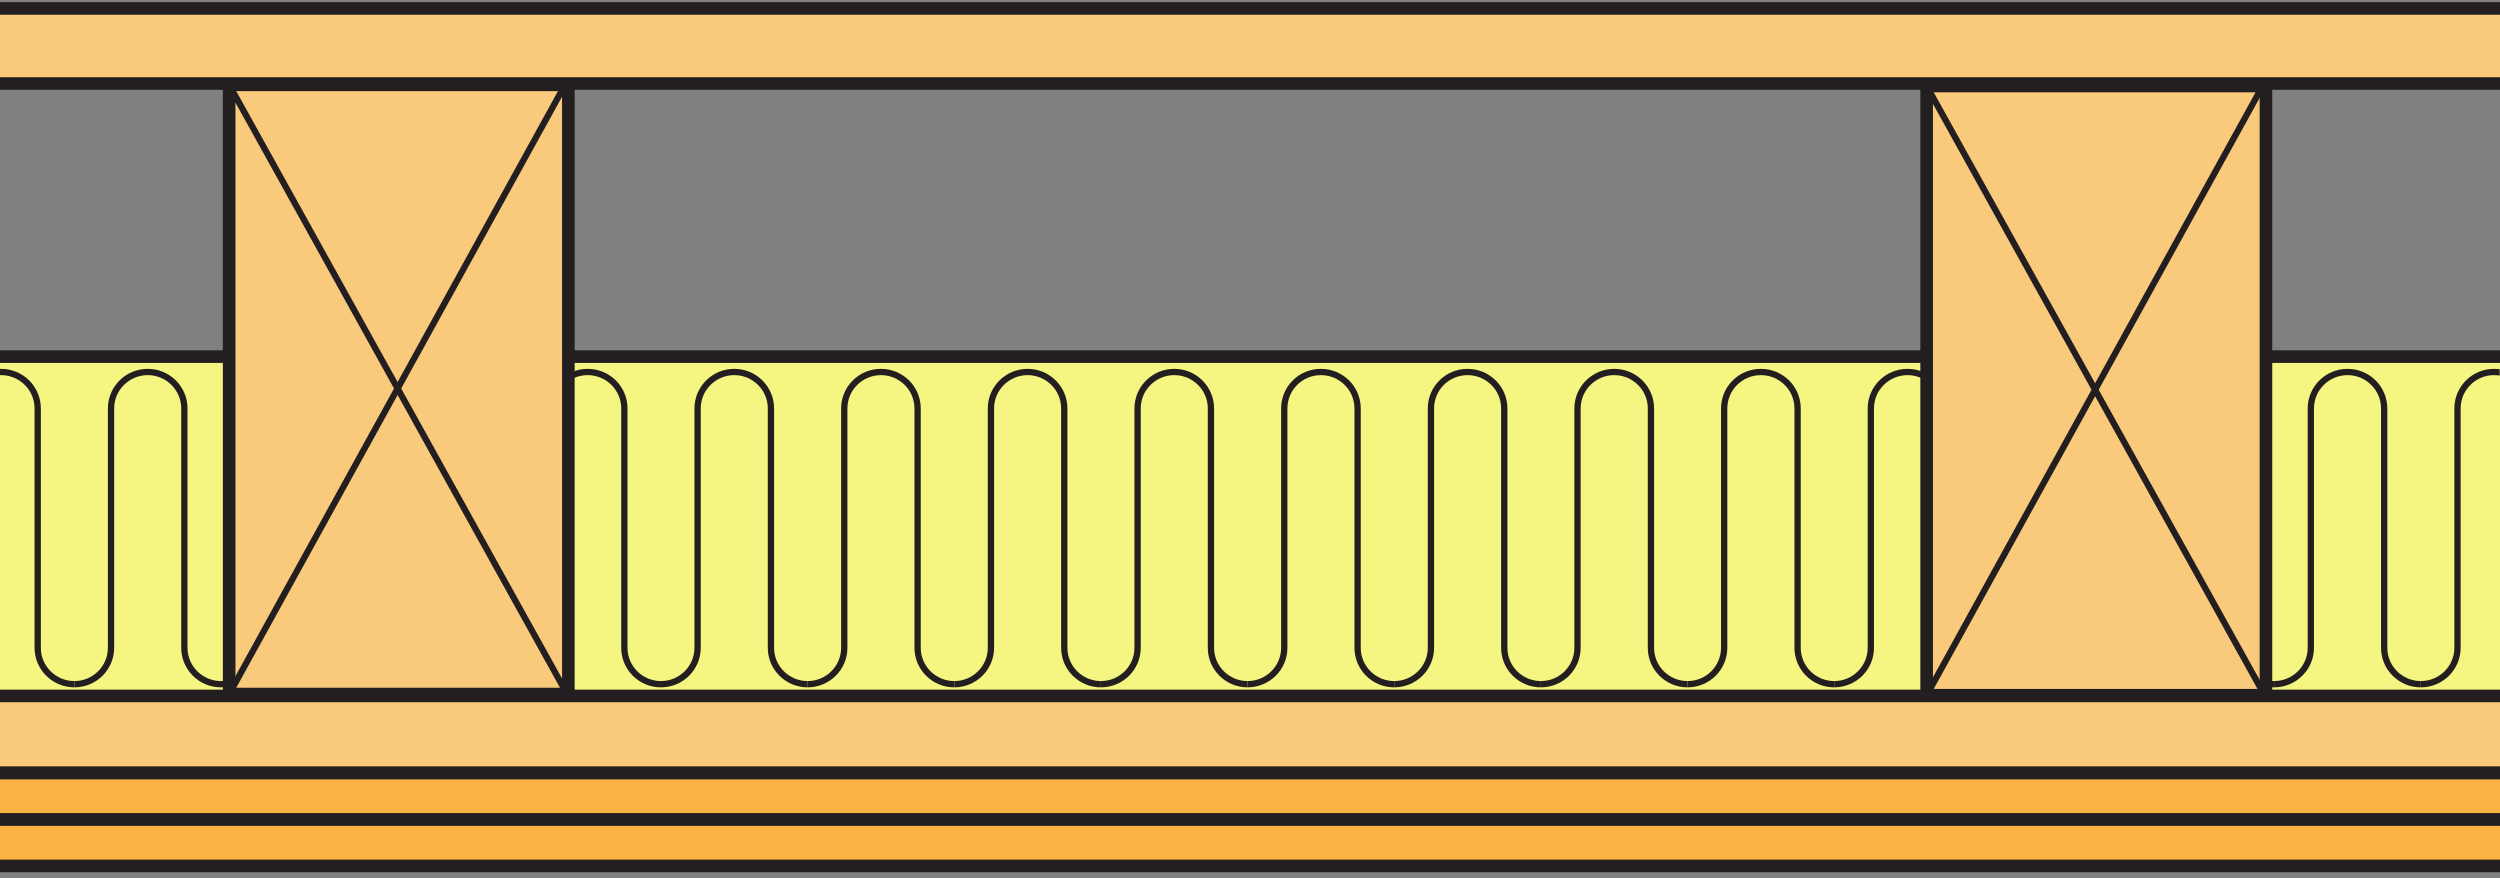 <?xml version="1.0" encoding="UTF-8"?>
<svg xmlns="http://www.w3.org/2000/svg" xmlns:xlink="http://www.w3.org/1999/xlink" width="99.21pt" height="34.86pt" viewBox="0 0 99.21 34.86" version="1.1">
<rect x="0" y="0" width="99.21" height="34.86" fill="#808080" stroke="none"/>
<defs>
<clipPath id="clip1">
  <path d="M 0 30 L 99.211 30 L 99.211 33 L 0 33 Z M 0 30 "/>
</clipPath>
<clipPath id="clip2">
  <path d="M 0 0 L 99.211 0 L 99.211 4 L 0 4 Z M 0 0 "/>
</clipPath>
<clipPath id="clip3">
  <path d="M 0 32 L 99.211 32 L 99.211 34.859 L 0 34.859 Z M 0 32 "/>
</clipPath>
<clipPath id="clip4">
  <path d="M 0 27 L 99.211 27 L 99.211 31 L 0 31 Z M 0 27 "/>
</clipPath>
<clipPath id="clip5">
  <path d="M 0 14 L 99.211 14 L 99.211 28 L 0 28 Z M 0 14 "/>
</clipPath>
<clipPath id="clip6">
  <path d="M 0 13 L 99.211 13 L 99.211 28 L 0 28 Z M 0 13 "/>
</clipPath>
<clipPath id="clip7">
  <path d="M 95 14.453 L 99.199 14.453 L 99.199 27.422 L 95 27.422 Z M 95 14.453 "/>
</clipPath>
<clipPath id="clip8">
  <path d="M 90 14.453 L 97 14.453 L 97 27.422 L 90 27.422 Z M 90 14.453 "/>
</clipPath>
<clipPath id="clip9">
  <path d="M 84 14.453 L 91 14.453 L 91 27.422 L 84 27.422 Z M 84 14.453 "/>
</clipPath>
<clipPath id="clip10">
  <path d="M 78 14.453 L 85 14.453 L 85 27.422 L 78 27.422 Z M 78 14.453 "/>
</clipPath>
<clipPath id="clip11">
  <path d="M 72 14.453 L 79 14.453 L 79 27.422 L 72 27.422 Z M 72 14.453 "/>
</clipPath>
<clipPath id="clip12">
  <path d="M 66 14.453 L 73 14.453 L 73 27.422 L 66 27.422 Z M 66 14.453 "/>
</clipPath>
<clipPath id="clip13">
  <path d="M 61 14.453 L 68 14.453 L 68 27.422 L 61 27.422 Z M 61 14.453 "/>
</clipPath>
<clipPath id="clip14">
  <path d="M 55 14.453 L 62 14.453 L 62 27.422 L 55 27.422 Z M 55 14.453 "/>
</clipPath>
<clipPath id="clip15">
  <path d="M 49 14.453 L 56 14.453 L 56 27.422 L 49 27.422 Z M 49 14.453 "/>
</clipPath>
<clipPath id="clip16">
  <path d="M 43 14.453 L 50 14.453 L 50 27.422 L 43 27.422 Z M 43 14.453 "/>
</clipPath>
<clipPath id="clip17">
  <path d="M 37 14.453 L 44 14.453 L 44 27.422 L 37 27.422 Z M 37 14.453 "/>
</clipPath>
<clipPath id="clip18">
  <path d="M 31 14.453 L 38 14.453 L 38 27.422 L 31 27.422 Z M 31 14.453 "/>
</clipPath>
<clipPath id="clip19">
  <path d="M 26 14.453 L 33 14.453 L 33 27.422 L 26 27.422 Z M 26 14.453 "/>
</clipPath>
<clipPath id="clip20">
  <path d="M 20 14.453 L 27 14.453 L 27 27.422 L 20 27.422 Z M 20 14.453 "/>
</clipPath>
<clipPath id="clip21">
  <path d="M 14 14.453 L 21 14.453 L 21 27.422 L 14 27.422 Z M 14 14.453 "/>
</clipPath>
<clipPath id="clip22">
  <path d="M 8 14.453 L 15 14.453 L 15 27.422 L 8 27.422 Z M 8 14.453 "/>
</clipPath>
<clipPath id="clip23">
  <path d="M 2 14.453 L 9 14.453 L 9 27.422 L 2 27.422 Z M 2 14.453 "/>
</clipPath>
<clipPath id="clip24">
  <path d="M 0 14.453 L 4 14.453 L 4 27.422 L 0 27.422 Z M 0 14.453 "/>
</clipPath>
</defs>
<g id="surface1">
<g clip-path="url(#clip1)" clip-rule="nonzero">
<path style=" stroke:none;fill-rule:nonzero;fill:rgb(97.865%,69.986%,26.082%);fill-opacity:1;" d="M 188.246 30.68 L 188.246 32.523 L -18.812 32.523 L -18.812 30.68 L 188.246 30.68 "/>
<path style="fill:none;stroke-width:5;stroke-linecap:butt;stroke-linejoin:round;stroke:rgb(13.73%,12.16%,12.549%);stroke-opacity:1;stroke-miterlimit:10;" d="M 1882.461 41.803 L 1882.461 23.366 L -188.125 23.366 L -188.125 41.803 Z M 1882.461 41.803 " transform="matrix(0.1,0,0,-0.1,0,34.86)"/>
</g>
<g clip-path="url(#clip2)" clip-rule="nonzero">
<path style=" stroke:none;fill-rule:nonzero;fill:rgb(97.385%,78.65%,48.463%);fill-opacity:1;" d="M -18.469 3.312 L -18.469 0.336 L 188.59 0.336 L 188.59 3.312 L -18.469 3.312 "/>
<path style="fill:none;stroke-width:5;stroke-linecap:butt;stroke-linejoin:round;stroke:rgb(13.73%,12.16%,12.549%);stroke-opacity:1;stroke-miterlimit:10;" d="M -184.688 315.475 L -184.688 345.241 L 1885.898 345.241 L 1885.898 315.475 Z M -184.688 315.475 " transform="matrix(0.1,0,0,-0.1,0,34.86)"/>
</g>
<g clip-path="url(#clip3)" clip-rule="nonzero">
<path style=" stroke:none;fill-rule:nonzero;fill:rgb(97.865%,69.986%,26.082%);fill-opacity:1;" d="M 157.746 32.523 L 157.746 34.363 L -49.312 34.363 L -49.312 32.523 L 157.746 32.523 "/>
<path style="fill:none;stroke-width:5;stroke-linecap:butt;stroke-linejoin:round;stroke:rgb(13.73%,12.16%,12.549%);stroke-opacity:1;stroke-miterlimit:10;" d="M 1577.461 23.366 L 1577.461 4.967 L -493.125 4.967 L -493.125 23.366 Z M 1577.461 23.366 " transform="matrix(0.1,0,0,-0.1,0,34.86)"/>
</g>
<g clip-path="url(#clip4)" clip-rule="nonzero">
<path style=" stroke:none;fill-rule:nonzero;fill:rgb(97.385%,78.65%,48.463%);fill-opacity:1;" d="M -4.809 30.66 L 100.441 30.66 L 100.441 27.543 L -4.809 27.543 L -4.809 30.66 "/>
<path style="fill:none;stroke-width:5;stroke-linecap:butt;stroke-linejoin:round;stroke:rgb(13.73%,12.16%,12.549%);stroke-opacity:1;stroke-miterlimit:10;" d="M -48.086 41.998 L 1004.414 41.998 L 1004.414 73.17 L -48.086 73.17 Z M -48.086 41.998 " transform="matrix(0.1,0,0,-0.1,0,34.86)"/>
</g>
<g clip-path="url(#clip5)" clip-rule="nonzero">
<path style=" stroke:none;fill-rule:nonzero;fill:rgb(95.952%,96.194%,50.507%);fill-opacity:1;" d="M 100.559 27.617 L -3.539 27.617 L -3.539 14.152 L 100.559 14.152 L 100.559 27.617 "/>
</g>
<g clip-path="url(#clip6)" clip-rule="nonzero">
<path style="fill:none;stroke-width:5;stroke-linecap:butt;stroke-linejoin:miter;stroke:rgb(13.73%,12.16%,12.549%);stroke-opacity:1;stroke-miterlimit:10;" d="M 1005.586 72.428 L -35.391 72.428 L -35.391 207.077 L 1005.586 207.077 Z M 1005.586 72.428 " transform="matrix(0.1,0,0,-0.1,0,34.86)"/>
</g>
<g clip-path="url(#clip7)" clip-rule="nonzero">
<path style="fill:none;stroke-width:2.5;stroke-linecap:butt;stroke-linejoin:round;stroke:rgb(13.73%,12.16%,12.549%);stroke-opacity:1;stroke-miterlimit:4;" d="M 1018.867 77.077 C 1010.82 77.077 1004.336 83.561 1004.336 91.53 L 1004.336 186.53 C 1004.336 194.498 997.812 200.983 989.766 200.983 C 981.719 200.983 975.234 194.498 975.234 186.53 L 975.234 91.53 C 975.234 83.561 968.711 77.077 960.664 77.077 " transform="matrix(0.1,0,0,-0.1,0,34.86)"/>
</g>
<g clip-path="url(#clip8)" clip-rule="nonzero">
<path style="fill:none;stroke-width:2.5;stroke-linecap:butt;stroke-linejoin:round;stroke:rgb(13.73%,12.16%,12.549%);stroke-opacity:1;stroke-miterlimit:4;" d="M 960.664 77.077 C 952.656 77.077 946.133 83.561 946.133 91.53 L 946.133 186.53 C 946.133 194.498 939.609 200.983 931.602 200.983 C 923.555 200.983 917.031 194.498 917.031 186.53 L 917.031 91.53 C 917.031 83.561 910.508 77.077 902.461 77.077 " transform="matrix(0.1,0,0,-0.1,0,34.86)"/>
</g>
<g clip-path="url(#clip9)" clip-rule="nonzero">
<path style="fill:none;stroke-width:2.5;stroke-linecap:butt;stroke-linejoin:round;stroke:rgb(13.73%,12.16%,12.549%);stroke-opacity:1;stroke-miterlimit:4;" d="M 902.461 77.077 C 894.453 77.077 887.93 83.561 887.93 91.53 L 887.93 186.53 C 887.93 194.498 881.406 200.983 873.398 200.983 C 865.352 200.983 858.828 194.498 858.828 186.53 L 858.828 91.53 C 858.828 83.561 852.305 77.077 844.258 77.077 " transform="matrix(0.1,0,0,-0.1,0,34.86)"/>
</g>
<g clip-path="url(#clip10)" clip-rule="nonzero">
<path style="fill:none;stroke-width:2.5;stroke-linecap:butt;stroke-linejoin:round;stroke:rgb(13.73%,12.16%,12.549%);stroke-opacity:1;stroke-miterlimit:4;" d="M 844.258 77.077 C 836.25 77.077 829.727 83.561 829.727 91.53 L 829.727 186.53 C 829.727 194.498 823.203 200.983 815.195 200.983 C 807.148 200.983 800.625 194.498 800.625 186.53 L 800.625 91.53 C 800.625 83.561 794.102 77.077 786.094 77.077 " transform="matrix(0.1,0,0,-0.1,0,34.86)"/>
</g>
<g clip-path="url(#clip11)" clip-rule="nonzero">
<path style="fill:none;stroke-width:2.5;stroke-linecap:butt;stroke-linejoin:round;stroke:rgb(13.73%,12.16%,12.549%);stroke-opacity:1;stroke-miterlimit:4;" d="M 786.094 77.077 C 778.047 77.077 771.523 83.561 771.523 91.53 L 771.523 186.53 C 771.523 194.498 765 200.983 756.992 200.983 C 748.945 200.983 742.422 194.498 742.422 186.53 L 742.422 91.53 C 742.422 83.561 735.938 77.077 727.891 77.077 " transform="matrix(0.1,0,0,-0.1,0,34.86)"/>
</g>
<g clip-path="url(#clip12)" clip-rule="nonzero">
<path style="fill:none;stroke-width:2.5;stroke-linecap:butt;stroke-linejoin:round;stroke:rgb(13.73%,12.16%,12.549%);stroke-opacity:1;stroke-miterlimit:4;" d="M 727.891 77.077 C 719.844 77.077 713.359 83.561 713.359 91.53 L 713.359 186.53 C 713.359 194.498 706.836 200.983 698.789 200.983 C 690.742 200.983 684.219 194.498 684.219 186.53 L 684.219 91.53 C 684.219 83.561 677.734 77.077 669.688 77.077 " transform="matrix(0.1,0,0,-0.1,0,34.86)"/>
</g>
<g clip-path="url(#clip13)" clip-rule="nonzero">
<path style="fill:none;stroke-width:2.5;stroke-linecap:butt;stroke-linejoin:round;stroke:rgb(13.73%,12.16%,12.549%);stroke-opacity:1;stroke-miterlimit:4;" d="M 669.688 77.077 C 661.641 77.077 655.156 83.561 655.156 91.53 L 655.156 186.53 C 655.156 194.498 648.633 200.983 640.586 200.983 C 632.578 200.983 626.016 194.498 626.016 186.53 L 626.016 91.53 C 626.016 83.561 619.531 77.077 611.484 77.077 " transform="matrix(0.1,0,0,-0.1,0,34.86)"/>
</g>
<g clip-path="url(#clip14)" clip-rule="nonzero">
<path style="fill:none;stroke-width:2.5;stroke-linecap:butt;stroke-linejoin:round;stroke:rgb(13.73%,12.16%,12.549%);stroke-opacity:1;stroke-miterlimit:4;" d="M 611.484 77.077 C 603.438 77.077 596.953 83.561 596.953 91.53 L 596.953 186.53 C 596.953 194.498 590.43 200.983 582.383 200.983 C 574.336 200.983 567.852 194.498 567.852 186.53 L 567.852 91.53 C 567.852 83.561 561.328 77.077 553.281 77.077 " transform="matrix(0.1,0,0,-0.1,0,34.86)"/>
</g>
<g clip-path="url(#clip15)" clip-rule="nonzero">
<path style="fill:none;stroke-width:2.5;stroke-linecap:butt;stroke-linejoin:round;stroke:rgb(13.73%,12.16%,12.549%);stroke-opacity:1;stroke-miterlimit:4;" d="M 553.281 77.077 C 545.234 77.077 538.75 83.561 538.75 91.53 L 538.75 186.53 C 538.75 194.498 532.227 200.983 524.18 200.983 C 516.133 200.983 509.648 194.498 509.648 186.53 L 509.648 91.53 C 509.648 83.561 503.125 77.077 495.078 77.077 " transform="matrix(0.1,0,0,-0.1,0,34.86)"/>
</g>
<g clip-path="url(#clip16)" clip-rule="nonzero">
<path style="fill:none;stroke-width:2.5;stroke-linecap:butt;stroke-linejoin:round;stroke:rgb(13.73%,12.16%,12.549%);stroke-opacity:1;stroke-miterlimit:4;" d="M 495.078 77.077 C 487.07 77.077 480.547 83.561 480.547 91.53 L 480.547 186.53 C 480.547 194.498 474.023 200.983 466.016 200.983 C 457.969 200.983 451.445 194.498 451.445 186.53 L 451.445 91.53 C 451.445 83.561 444.922 77.077 436.875 77.077 " transform="matrix(0.1,0,0,-0.1,0,34.86)"/>
</g>
<g clip-path="url(#clip17)" clip-rule="nonzero">
<path style="fill:none;stroke-width:2.5;stroke-linecap:butt;stroke-linejoin:round;stroke:rgb(13.73%,12.16%,12.549%);stroke-opacity:1;stroke-miterlimit:4;" d="M 436.875 77.077 C 428.867 77.077 422.344 83.561 422.344 91.53 L 422.344 186.53 C 422.344 194.498 415.82 200.983 407.812 200.983 C 399.766 200.983 393.242 194.498 393.242 186.53 L 393.242 91.53 C 393.242 83.561 386.719 77.077 378.711 77.077 " transform="matrix(0.1,0,0,-0.1,0,34.86)"/>
</g>
<g clip-path="url(#clip18)" clip-rule="nonzero">
<path style="fill:none;stroke-width:2.5;stroke-linecap:butt;stroke-linejoin:round;stroke:rgb(13.73%,12.16%,12.549%);stroke-opacity:1;stroke-miterlimit:4;" d="M 378.672 77.077 C 370.664 77.077 364.141 83.561 364.141 91.53 L 364.141 186.53 C 364.141 194.498 357.617 200.983 349.609 200.983 C 341.562 200.983 335.039 194.498 335.039 186.53 L 335.039 91.53 C 335.039 83.561 328.516 77.077 320.508 77.077 " transform="matrix(0.1,0,0,-0.1,0,34.86)"/>
</g>
<g clip-path="url(#clip19)" clip-rule="nonzero">
<path style="fill:none;stroke-width:2.5;stroke-linecap:butt;stroke-linejoin:round;stroke:rgb(13.73%,12.16%,12.549%);stroke-opacity:1;stroke-miterlimit:4;" d="M 320.508 77.077 C 312.461 77.077 305.938 83.561 305.938 91.53 L 305.938 186.53 C 305.938 194.498 299.414 200.983 291.406 200.983 C 283.359 200.983 276.836 194.498 276.836 186.53 L 276.836 91.53 C 276.836 83.561 270.312 77.077 262.305 77.077 " transform="matrix(0.1,0,0,-0.1,0,34.86)"/>
</g>
<g clip-path="url(#clip20)" clip-rule="nonzero">
<path style="fill:none;stroke-width:2.5;stroke-linecap:butt;stroke-linejoin:round;stroke:rgb(13.73%,12.16%,12.549%);stroke-opacity:1;stroke-miterlimit:4;" d="M 262.305 77.077 C 254.258 77.077 247.773 83.561 247.773 91.53 L 247.773 186.53 C 247.773 194.498 241.25 200.983 233.203 200.983 C 225.195 200.983 218.672 194.498 218.672 186.53 L 218.672 91.53 C 218.672 83.561 212.148 77.077 204.102 77.077 " transform="matrix(0.1,0,0,-0.1,0,34.86)"/>
</g>
<g clip-path="url(#clip21)" clip-rule="nonzero">
<path style="fill:none;stroke-width:2.5;stroke-linecap:butt;stroke-linejoin:round;stroke:rgb(13.73%,12.16%,12.549%);stroke-opacity:1;stroke-miterlimit:4;" d="M 204.102 77.077 C 196.094 77.077 189.57 83.561 189.57 91.53 L 189.57 186.53 C 189.57 194.498 183.047 200.983 175 200.983 C 166.992 200.983 160.469 194.498 160.469 186.53 L 160.469 91.53 C 160.469 83.561 153.945 77.077 145.938 77.077 " transform="matrix(0.1,0,0,-0.1,0,34.86)"/>
</g>
<g clip-path="url(#clip22)" clip-rule="nonzero">
<path style="fill:none;stroke-width:2.5;stroke-linecap:butt;stroke-linejoin:round;stroke:rgb(13.73%,12.16%,12.549%);stroke-opacity:1;stroke-miterlimit:4;" d="M 145.898 77.077 C 137.852 77.077 131.367 83.561 131.367 91.53 L 131.367 186.53 C 131.367 194.498 124.844 200.983 116.797 200.983 C 108.789 200.983 102.266 194.498 102.266 186.53 L 102.266 91.53 C 102.266 83.561 95.742 77.077 87.695 77.077 " transform="matrix(0.1,0,0,-0.1,0,34.86)"/>
</g>
<g clip-path="url(#clip23)" clip-rule="nonzero">
<path style="fill:none;stroke-width:2.5;stroke-linecap:butt;stroke-linejoin:round;stroke:rgb(13.73%,12.16%,12.549%);stroke-opacity:1;stroke-miterlimit:4;" d="M 87.695 77.077 C 79.688 77.077 73.164 83.561 73.164 91.53 L 73.164 186.53 C 73.164 194.498 66.641 200.983 58.633 200.983 C 50.586 200.983 44.062 194.498 44.062 186.53 L 44.062 91.53 C 44.062 83.561 37.539 77.077 29.531 77.077 " transform="matrix(0.1,0,0,-0.1,0,34.86)"/>
</g>
<g clip-path="url(#clip24)" clip-rule="nonzero">
<path style="fill:none;stroke-width:2.5;stroke-linecap:butt;stroke-linejoin:round;stroke:rgb(13.73%,12.16%,12.549%);stroke-opacity:1;stroke-miterlimit:4;" d="M 29.531 77.077 C 21.484 77.077 14.961 83.561 14.961 91.53 L 14.961 186.53 C 14.961 194.498 8.438 200.983 0.43 200.983 C -7.617 200.983 -14.141 194.498 -14.141 186.53 L -14.141 91.53 C -14.141 83.561 -20.625 77.077 -28.672 77.077 " transform="matrix(0.1,0,0,-0.1,0,34.86)"/>
</g>
<path style=" stroke:none;fill-rule:nonzero;fill:rgb(97.385%,78.65%,48.463%);fill-opacity:1;" d="M 22.555 27.543 L 9.094 27.543 L 9.094 3.367 L 22.555 3.367 L 22.555 27.543 "/>
<path style="fill:none;stroke-width:5;stroke-linecap:butt;stroke-linejoin:round;stroke:rgb(13.73%,12.16%,12.549%);stroke-opacity:1;stroke-miterlimit:10;" d="M 225.547 73.17 L 90.938 73.17 L 90.938 314.928 L 225.547 314.928 Z M 225.547 73.17 " transform="matrix(0.1,0,0,-0.1,0,34.86)"/>
<path style="fill-rule:nonzero;fill:rgb(97.385%,78.65%,48.463%);fill-opacity:1;stroke-width:2.5;stroke-linecap:butt;stroke-linejoin:round;stroke:rgb(13.73%,12.16%,12.549%);stroke-opacity:1;stroke-miterlimit:10;" d="M 90.938 314.928 L 224.531 74.108 " transform="matrix(0.1,0,0,-0.1,0,34.86)"/>
<path style="fill-rule:nonzero;fill:rgb(97.385%,78.65%,48.463%);fill-opacity:1;stroke-width:2.5;stroke-linecap:butt;stroke-linejoin:round;stroke:rgb(13.73%,12.16%,12.549%);stroke-opacity:1;stroke-miterlimit:10;" d="M 90.938 73.17 L 223.008 312.741 " transform="matrix(0.1,0,0,-0.1,0,34.86)"/>
<path style=" stroke:none;fill-rule:nonzero;fill:rgb(97.385%,78.65%,48.463%);fill-opacity:1;" d="M 89.922 27.59 L 76.457 27.59 L 76.457 3.414 L 89.922 3.414 L 89.922 27.59 "/>
<path style="fill:none;stroke-width:5;stroke-linecap:butt;stroke-linejoin:round;stroke:rgb(13.73%,12.16%,12.549%);stroke-opacity:1;stroke-miterlimit:10;" d="M 899.219 72.702 L 764.57 72.702 L 764.57 314.459 L 899.219 314.459 Z M 899.219 72.702 " transform="matrix(0.1,0,0,-0.1,0,34.86)"/>
<path style="fill-rule:nonzero;fill:rgb(97.385%,78.65%,48.463%);fill-opacity:1;stroke-width:2.5;stroke-linecap:butt;stroke-linejoin:round;stroke:rgb(13.73%,12.16%,12.549%);stroke-opacity:1;stroke-miterlimit:10;" d="M 764.57 314.459 L 898.164 73.639 " transform="matrix(0.1,0,0,-0.1,0,34.86)"/>
<path style="fill-rule:nonzero;fill:rgb(97.385%,78.65%,48.463%);fill-opacity:1;stroke-width:2.5;stroke-linecap:butt;stroke-linejoin:round;stroke:rgb(13.73%,12.16%,12.549%);stroke-opacity:1;stroke-miterlimit:10;" d="M 764.57 72.702 L 896.68 312.272 " transform="matrix(0.1,0,0,-0.1,0,34.86)"/>
</g>
</svg>
